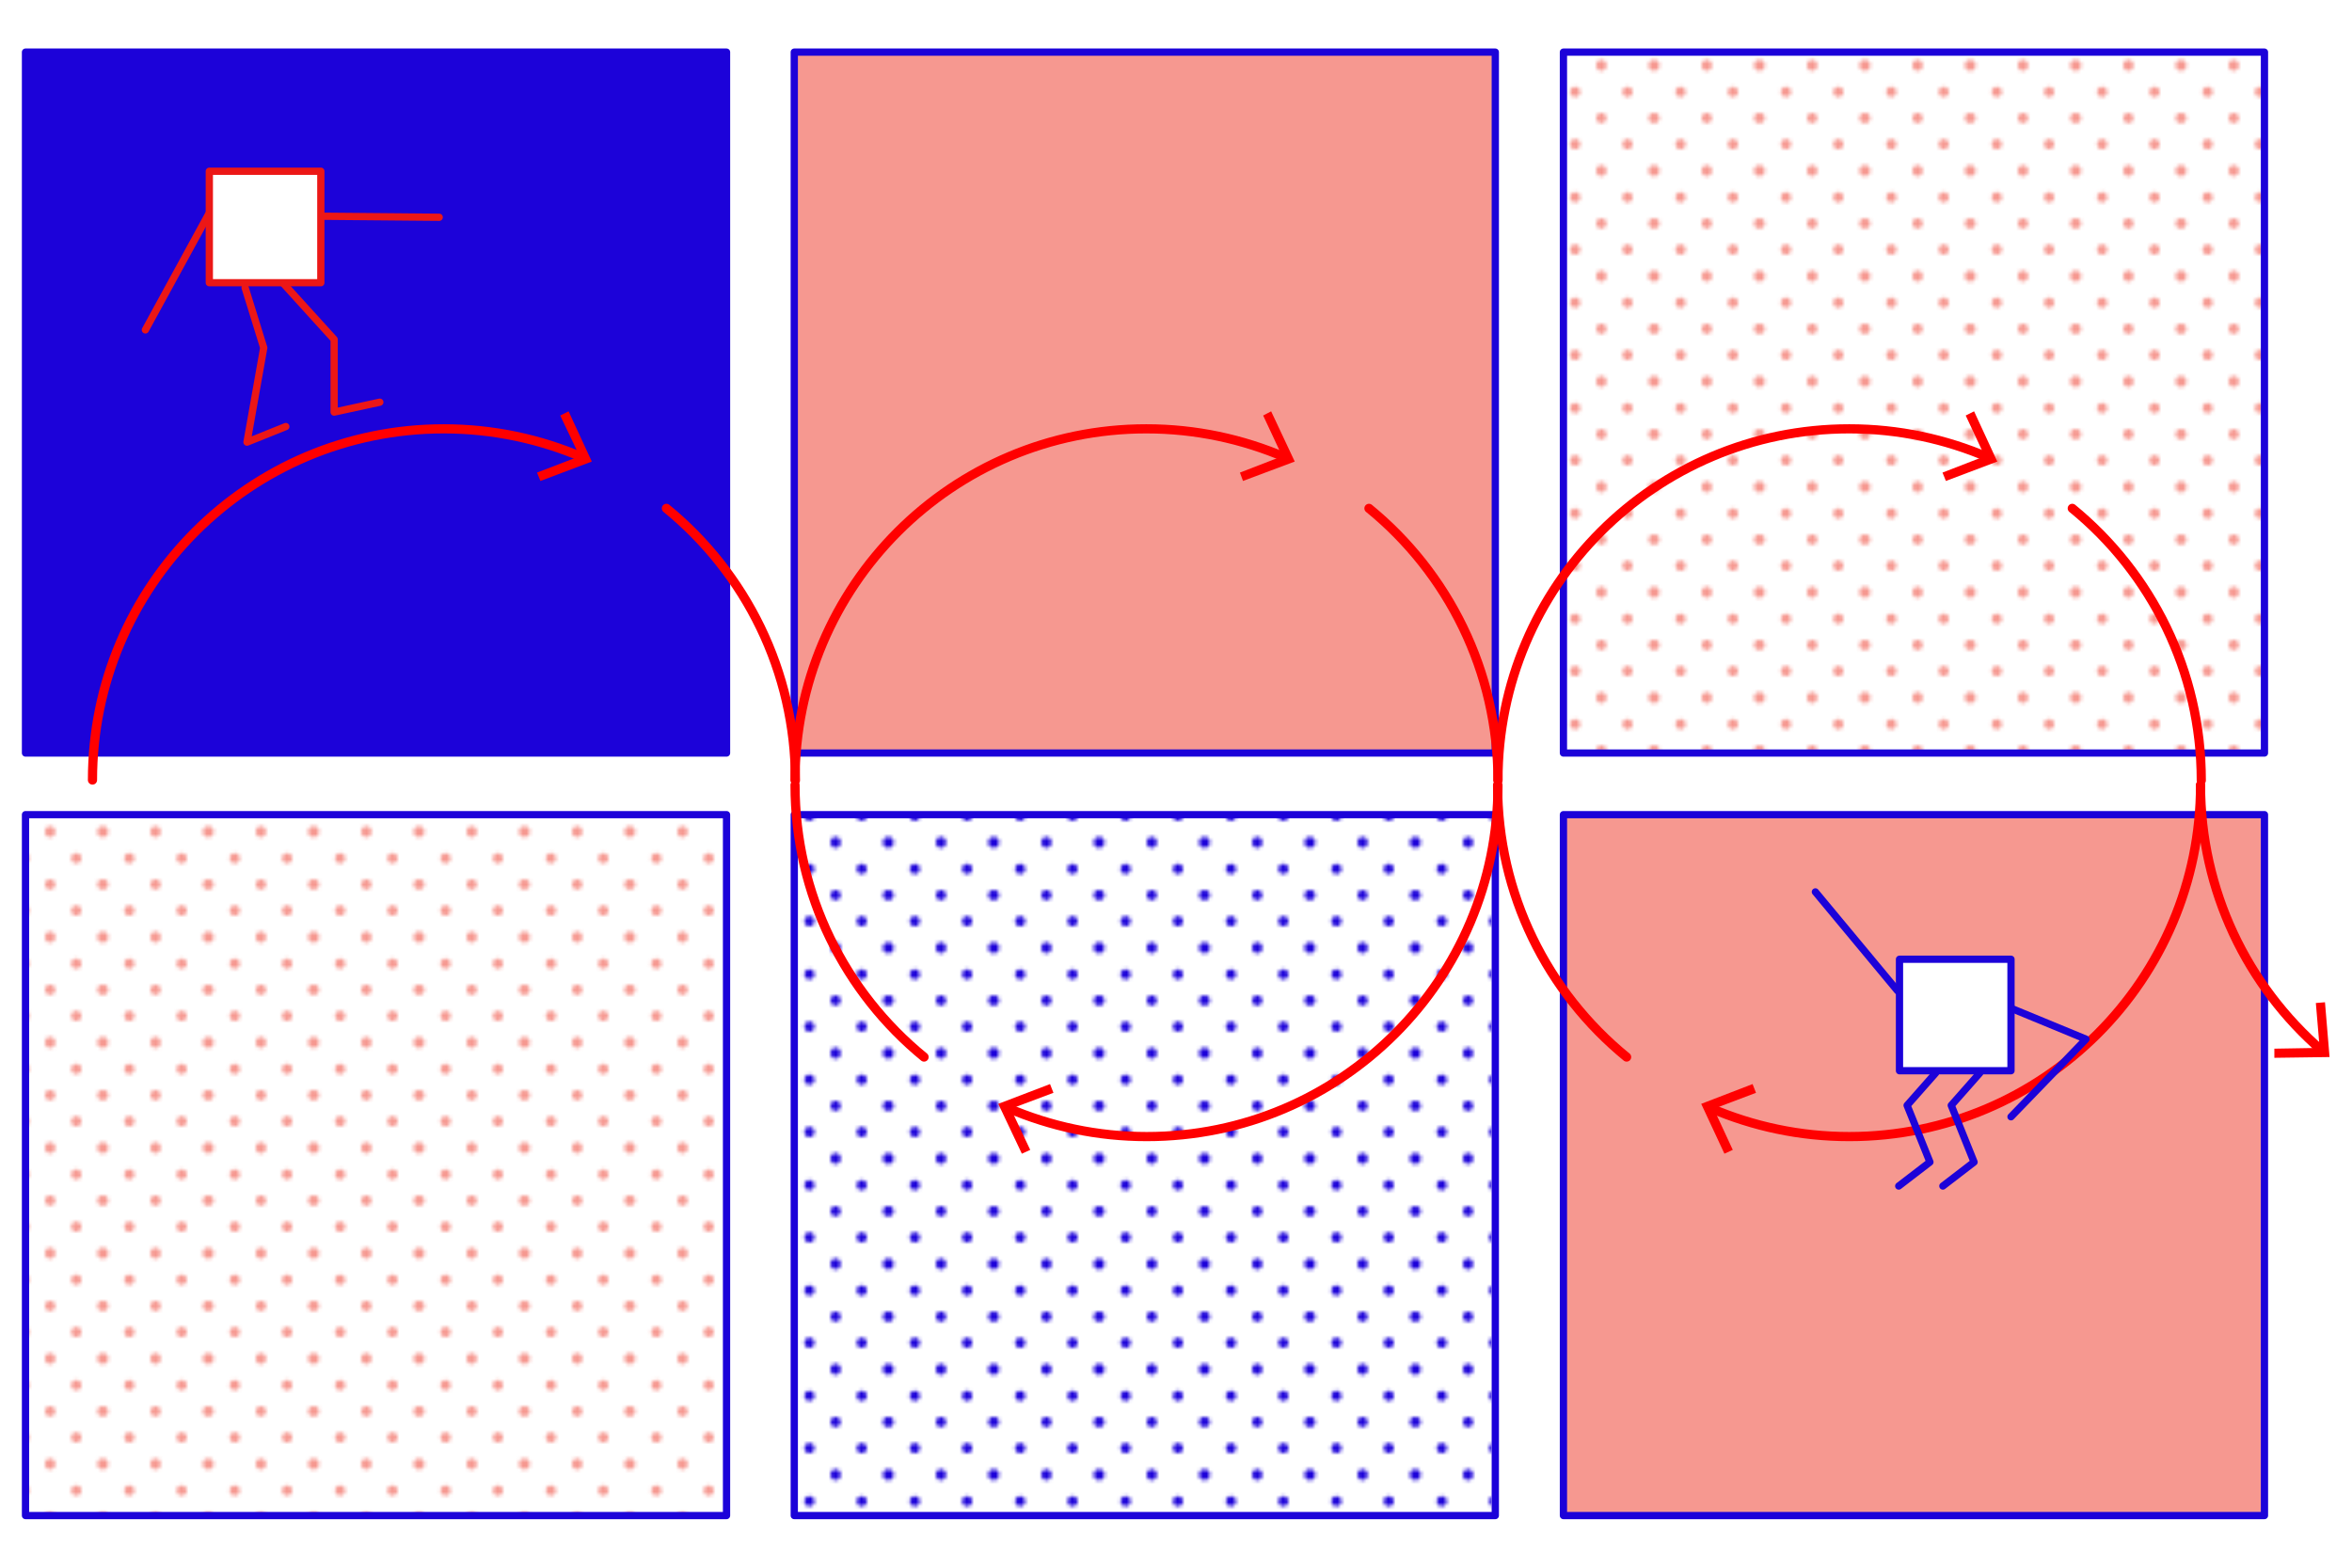 <?xml version="1.0" encoding="utf-8"?>
<!-- Generator: Adobe Illustrator 23.0.6, SVG Export Plug-In . SVG Version: 6.00 Build 0)  -->
<svg version="1.1" xmlns="http://www.w3.org/2000/svg" xmlns:xlink="http://www.w3.org/1999/xlink" x="0px" y="0px"
	 viewBox="0 0 618 412" style="enable-background:new 0 0 618 412;" xml:space="preserve">
<style type="text/css">
	.st0{fill:none;}
	.st1{fill:#F69890;}
	.st2{fill:#1C02D9;}
	.st3{fill:url(#SVGID_1_);}
	.st4{fill:#722283;}
	.st5{fill:#B2FFFF;}
	.st6{fill:#FFFFFF;stroke:#722283;stroke-width:2;stroke-linecap:round;stroke-linejoin:round;stroke-miterlimit:10;}
	.st7{opacity:0.58;fill:#FF7BAC;}
	.st8{fill:#F2C4C6;}
	.st9{fill:#2EB5B2;}
	.st10{fill:url(#);}
	.st11{fill:#FFFFFF;stroke:#0000FF;stroke-width:2;stroke-linecap:round;stroke-linejoin:round;stroke-miterlimit:10;}
	.st12{fill:none;stroke:#B2FFFF;stroke-width:2;stroke-linecap:round;stroke-linejoin:round;stroke-miterlimit:10;}
	.st13{fill:none;stroke:#010000;stroke-width:7;stroke-miterlimit:10;}
	.st14{fill:none;stroke:#010000;stroke-width:7;stroke-linejoin:bevel;stroke-miterlimit:10;}
	.st15{fill:#010000;}
	.st16{fill:#F2C4C6;stroke:#010000;stroke-width:7;stroke-miterlimit:10;}
	.st17{fill:#F1E621;stroke:#010000;stroke-width:7;stroke-miterlimit:10;}
	.st18{fill:#FFFFFF;stroke:#010000;stroke-width:7;stroke-miterlimit:10;}
	.st19{fill:#1BD2D6;stroke:#010000;stroke-width:7;stroke-miterlimit:10;}
	.st20{fill:none;stroke:#1C02D9;stroke-width:2;stroke-linecap:round;stroke-linejoin:round;stroke-miterlimit:10;}
	.st21{fill:none;stroke:#0000FF;stroke-width:2;stroke-linecap:round;stroke-linejoin:round;stroke-miterlimit:10;}
	.st22{fill:#FFFFFF;}
	.st23{fill:#F1E621;stroke:#FF0000;stroke-width:2;stroke-linejoin:round;stroke-miterlimit:10;}
	.st24{fill:#FF0000;stroke:#FF0000;stroke-width:2.845;stroke-linejoin:round;stroke-miterlimit:10;}
	.st25{fill:#F2C4C6;stroke:#FF0000;stroke-width:2;stroke-linecap:round;stroke-miterlimit:10;}
	.st26{fill:none;stroke:#FF0000;stroke-width:2;stroke-linecap:round;stroke-linejoin:round;stroke-miterlimit:10;}
	.st27{fill:#7AC943;stroke:#1C02D9;stroke-width:2;stroke-linejoin:round;stroke-miterlimit:10;}
	.st28{fill:#FFFFFF;stroke:#1C02D9;stroke-width:2;stroke-linecap:round;stroke-linejoin:round;stroke-miterlimit:10;}
	.st29{fill:#BDCCD4;}
	.st30{fill:none;stroke:#FFFFFF;stroke-width:2;stroke-linecap:round;stroke-linejoin:round;stroke-miterlimit:10;}
	.st31{fill:#EC613D;stroke:#1C02D9;stroke-width:2;stroke-linejoin:round;stroke-miterlimit:10;}
	.st32{fill:#F69890;stroke:#1C02D9;stroke-width:2;stroke-linejoin:round;stroke-miterlimit:10;}
	.st33{fill:#F2C4C6;stroke:#1C02D9;stroke-width:1.954;stroke-linecap:round;stroke-miterlimit:10;}
	.st34{fill:url(#SVGID_2_);}
	.st35{fill:#FCEE21;stroke:#006837;stroke-width:2;stroke-linecap:round;stroke-linejoin:round;stroke-miterlimit:10;}
	.st36{fill:#FF8935;stroke:#006837;stroke-width:2;stroke-linecap:round;stroke-linejoin:round;stroke-miterlimit:10;}
	.st37{fill:#FFFFFF;stroke:#006837;stroke-width:2;stroke-linecap:round;stroke-linejoin:round;stroke-miterlimit:10;}
	.st38{fill:#FCEE21;}
	.st39{fill:url(#SVGID_3_);stroke:#006837;stroke-width:2;stroke-miterlimit:10;}
	.st40{fill:#006837;stroke:#006837;stroke-width:2;stroke-linecap:round;stroke-linejoin:round;stroke-miterlimit:10;}
	.st41{fill:url(#);stroke:#003D63;stroke-width:2.031;stroke-linecap:round;stroke-linejoin:round;stroke-miterlimit:10;}
	.st42{fill:#003D63;}
	.st43{fill:#F1E621;}
	.st44{fill:#FFFFFF;stroke:#003D63;stroke-width:2;stroke-linecap:round;stroke-linejoin:round;stroke-miterlimit:10;}
	.st45{fill:none;stroke:#003D63;stroke-width:2.002;stroke-linejoin:bevel;stroke-miterlimit:10;}
	.st46{fill:none;stroke:#003D63;stroke-width:2.031;stroke-linejoin:bevel;stroke-miterlimit:10;}
	.st47{fill:#F2C4C6;stroke:#003D63;stroke-width:2.002;stroke-miterlimit:10;}
	.st48{fill:#FFFFFF;stroke:#003D63;stroke-width:2.002;stroke-miterlimit:10;}
	.st49{fill:none;stroke:#003D63;stroke-width:2.031;stroke-miterlimit:10;}
	.st50{fill:#FFFFFF;stroke:#FF0000;stroke-width:2;stroke-linecap:round;stroke-linejoin:round;stroke-miterlimit:10;}
	.st51{clip-path:url(#SVGID_5_);fill:#B2FFFF;}
	.st52{fill:url(#SVGID_6_);}
	.st53{fill:url(#SVGID_7_);}
	.st54{fill:url(#SVGID_8_);}
	.st55{fill:#4ED19A;}
	.st56{fill:#1BD2D6;}
	.st57{fill:#F88C66;}
	.st58{fill:#FFFFFF;stroke:#FF8935;stroke-width:2;stroke-linecap:round;stroke-linejoin:round;stroke-miterlimit:10;}
	.st59{fill:url(#SVGID_9_);}
	.st60{fill:url(#SVGID_10_);}
	.st61{fill:url(#SVGID_12_);}
	.st62{fill:#1C02D9;stroke:#1C02D9;stroke-width:1.91;stroke-linecap:round;stroke-linejoin:round;stroke-miterlimit:10;}
	.st63{fill:#F69890;stroke:#1C02D9;stroke-width:1.91;stroke-linecap:round;stroke-linejoin:round;stroke-miterlimit:10;}
	.st64{fill:none;stroke:#1C02D9;stroke-width:1.91;stroke-linecap:round;stroke-linejoin:round;stroke-miterlimit:10;}
	.st65{fill:#1C02D9;stroke:#EC1716;stroke-width:1.91;stroke-linecap:round;stroke-linejoin:round;stroke-miterlimit:10;}
	.st66{fill:#FFFFFF;stroke:#EC1716;stroke-width:1.91;stroke-linecap:round;stroke-linejoin:round;stroke-miterlimit:10;}
	.st67{fill:none;stroke:#FF0000;stroke-width:2.414;stroke-linecap:round;stroke-linejoin:round;}
	.st68{fill:#FF0000;}
	.st69{fill:none;stroke:#FF0000;stroke-width:2.414;stroke-linecap:round;stroke-linejoin:round;stroke-miterlimit:10;}
	.st70{fill:#FFFFFF;stroke:#1C02D9;stroke-width:1.91;stroke-linecap:round;stroke-linejoin:round;stroke-miterlimit:10;}
	.st71{fill:none;stroke:#00A99D;stroke-width:2;stroke-linecap:round;stroke-linejoin:round;stroke-miterlimit:10;}
	.st72{fill:#F2C4C6;stroke:#FF1D25;stroke-width:1.954;stroke-linecap:round;stroke-miterlimit:10;}
	.st73{fill:none;stroke:#ED1E79;stroke-width:2;stroke-linecap:round;stroke-linejoin:round;stroke-miterlimit:10;}
</style>
<pattern  x="1525.4" y="-1327.7" width="28.8" height="28.8" patternUnits="userSpaceOnUse" id="_x31_0_dpi_20_x25__2" viewBox="1.4 -30.2 28.8 28.8" style="overflow:visible;">
	<g>
		<rect x="1.4" y="-30.2" class="st0" width="28.8" height="28.8"/>
		<g>
			<path class="st1" d="M30.2,0c0.8,0,1.4-0.6,1.4-1.4c0-0.8-0.6-1.4-1.4-1.4c-0.8,0-1.4,0.6-1.4,1.4C28.8-0.6,29.4,0,30.2,0z"/>
			<path class="st1" d="M15.8,0c0.8,0,1.4-0.6,1.4-1.4c0-0.8-0.6-1.4-1.4-1.4c-0.8,0-1.4,0.6-1.4,1.4C14.4-0.6,15,0,15.8,0z"/>
			<path class="st1" d="M30.2-14.4c0.8,0,1.4-0.6,1.4-1.4c0-0.8-0.6-1.4-1.4-1.4c-0.8,0-1.4,0.6-1.4,1.4
				C28.8-15,29.4-14.4,30.2-14.4z"/>
			<path class="st1" d="M15.8-14.4c0.8,0,1.4-0.6,1.4-1.4c0-0.8-0.6-1.4-1.4-1.4c-0.8,0-1.4,0.6-1.4,1.4C14.4-15,15-14.4,15.8-14.4z
				"/>
			<path class="st1" d="M8.6-7.2c0.8,0,1.4-0.6,1.4-1.4c0-0.8-0.6-1.4-1.4-1.4c-0.8,0-1.4,0.6-1.4,1.4C7.2-7.8,7.8-7.2,8.6-7.2z"/>
			<path class="st1" d="M23-7.2c0.8,0,1.4-0.6,1.4-1.4c0-0.8-0.6-1.4-1.4-1.4c-0.8,0-1.4,0.6-1.4,1.4C21.6-7.8,22.2-7.2,23-7.2z"/>
			<path class="st1" d="M8.6-21.6c0.8,0,1.4-0.6,1.4-1.4c0-0.8-0.6-1.4-1.4-1.4c-0.8,0-1.4,0.6-1.4,1.4C7.2-22.2,7.8-21.6,8.6-21.6z
				"/>
			<path class="st1" d="M23-21.6c0.8,0,1.4-0.6,1.4-1.4c0-0.8-0.6-1.4-1.4-1.4c-0.8,0-1.4,0.6-1.4,1.4C21.6-22.2,22.2-21.6,23-21.6z
				"/>
		</g>
		<g>
			<path class="st1" d="M1.4,0c0.8,0,1.4-0.6,1.4-1.4c0-0.8-0.6-1.4-1.4-1.4C0.6-2.9,0-2.2,0-1.4C0-0.6,0.6,0,1.4,0z"/>
			<path class="st1" d="M1.4-14.4c0.8,0,1.4-0.6,1.4-1.4c0-0.8-0.6-1.4-1.4-1.4c-0.8,0-1.4,0.6-1.4,1.4C0-15,0.6-14.4,1.4-14.4z"/>
		</g>
		<g>
			<path class="st1" d="M30.2-28.8c0.8,0,1.4-0.6,1.4-1.4c0-0.8-0.6-1.4-1.4-1.4c-0.8,0-1.4,0.6-1.4,1.4
				C28.8-29.4,29.4-28.8,30.2-28.8z"/>
			<path class="st1" d="M15.8-28.8c0.8,0,1.4-0.6,1.4-1.4c0-0.8-0.6-1.4-1.4-1.4c-0.8,0-1.4,0.6-1.4,1.4
				C14.4-29.4,15-28.8,15.8-28.8z"/>
		</g>
		<g>
			<path class="st1" d="M1.4-28.8c0.8,0,1.4-0.6,1.4-1.4c0-0.8-0.6-1.4-1.4-1.4C0.6-31.7,0-31,0-30.2C0-29.4,0.6-28.8,1.4-28.8z"/>
		</g>
	</g>
</pattern>
<pattern  x="1525.4" y="-1327.7" width="28.8" height="28.8" patternUnits="userSpaceOnUse" id="_x31_0_dpi_20_x25__3" viewBox="1.4 -30.2 28.8 28.8" style="overflow:visible;">
	<g>
		<rect x="1.4" y="-30.2" class="st0" width="28.8" height="28.8"/>
		<g>
			<path class="st2" d="M30.2,0c0.8,0,1.4-0.6,1.4-1.4c0-0.8-0.6-1.4-1.4-1.4c-0.8,0-1.4,0.6-1.4,1.4C28.8-0.6,29.4,0,30.2,0z"/>
			<path class="st2" d="M15.8,0c0.8,0,1.4-0.6,1.4-1.4c0-0.8-0.6-1.4-1.4-1.4c-0.8,0-1.4,0.6-1.4,1.4C14.4-0.6,15,0,15.8,0z"/>
			<path class="st2" d="M30.2-14.4c0.8,0,1.4-0.6,1.4-1.4c0-0.8-0.6-1.4-1.4-1.4c-0.8,0-1.4,0.6-1.4,1.4
				C28.8-15,29.4-14.4,30.2-14.4z"/>
			<path class="st2" d="M15.8-14.4c0.8,0,1.4-0.6,1.4-1.4c0-0.8-0.6-1.4-1.4-1.4c-0.8,0-1.4,0.6-1.4,1.4C14.4-15,15-14.4,15.8-14.4z
				"/>
			<path class="st2" d="M8.6-7.2c0.8,0,1.4-0.6,1.4-1.4c0-0.8-0.6-1.4-1.4-1.4c-0.8,0-1.4,0.6-1.4,1.4C7.2-7.8,7.8-7.2,8.6-7.2z"/>
			<path class="st2" d="M23-7.2c0.8,0,1.4-0.6,1.4-1.4c0-0.8-0.6-1.4-1.4-1.4c-0.8,0-1.4,0.6-1.4,1.4C21.6-7.8,22.2-7.2,23-7.2z"/>
			<path class="st2" d="M8.6-21.6c0.8,0,1.4-0.6,1.4-1.4c0-0.8-0.6-1.4-1.4-1.4c-0.8,0-1.4,0.6-1.4,1.4C7.2-22.2,7.8-21.6,8.6-21.6z
				"/>
			<path class="st2" d="M23-21.6c0.8,0,1.4-0.6,1.4-1.4c0-0.8-0.6-1.4-1.4-1.4c-0.8,0-1.4,0.6-1.4,1.4C21.6-22.2,22.2-21.6,23-21.6z
				"/>
		</g>
		<g>
			<path class="st2" d="M1.4,0c0.8,0,1.4-0.6,1.4-1.4c0-0.8-0.6-1.4-1.4-1.4C0.6-2.9,0-2.2,0-1.4C0-0.6,0.6,0,1.4,0z"/>
			<path class="st2" d="M1.4-14.4c0.8,0,1.4-0.6,1.4-1.4c0-0.8-0.6-1.4-1.4-1.4c-0.8,0-1.4,0.6-1.4,1.4C0-15,0.6-14.4,1.4-14.4z"/>
		</g>
		<g>
			<path class="st2" d="M30.2-28.8c0.8,0,1.4-0.6,1.4-1.4c0-0.8-0.6-1.4-1.4-1.4c-0.8,0-1.4,0.6-1.4,1.4
				C28.8-29.4,29.4-28.8,30.2-28.8z"/>
			<path class="st2" d="M15.8-28.8c0.8,0,1.4-0.6,1.4-1.4c0-0.8-0.6-1.4-1.4-1.4c-0.8,0-1.4,0.6-1.4,1.4
				C14.4-29.4,15-28.8,15.8-28.8z"/>
		</g>
		<g>
			<path class="st2" d="M1.4-28.8c0.8,0,1.4-0.6,1.4-1.4c0-0.8-0.6-1.4-1.4-1.4C0.6-31.7,0-31,0-30.2C0-29.4,0.6-28.8,1.4-28.8z"/>
		</g>
	</g>
</pattern>
<g id="Ebene_2">
</g>
<g id="Ebene_1">
</g>
<g id="Ebene_4">
	<g>
		<pattern  id="SVGID_1_" xlink:href="#_x31_0_dpi_20_x25__2" patternTransform="matrix(0.955 0 0 0.955 -523.544 -71.836)">
		</pattern>
		<rect x="410.9" y="14.5" class="st3" width="184" height="183.2"/>
		<pattern  id="SVGID_2_" xlink:href="#_x31_0_dpi_20_x25__2" patternTransform="matrix(0.955 0 0 0.955 -543.405 -64.295)">
		</pattern>
		<rect x="5.9" y="214.7" class="st34" width="184" height="183.2"/>
		<pattern  id="SVGID_3_" xlink:href="#_x31_0_dpi_20_x25__3" patternTransform="matrix(0.955 0 0 0.955 -337.021 -33.791)">
		</pattern>
		<rect x="207.9" y="214.7" style="fill:url(#SVGID_3_);" width="184" height="183.2"/>
		<rect x="6.7" y="13.7" class="st62" width="184.2" height="184.2"/>
		<rect x="208.7" y="13.7" class="st63" width="184.2" height="184.2"/>
		<rect x="410.8" y="13.7" class="st64" width="184.2" height="184.2"/>
		<rect x="6.7" y="214.1" class="st64" width="184.2" height="184.2"/>
		<rect x="208.7" y="214.1" class="st64" width="184.2" height="184.2"/>
		<rect x="410.8" y="214.1" class="st63" width="184.2" height="184.2"/>
		<g>
			<polyline class="st65" points="73.1,73 87.8,89.2 87.8,108.3 99.8,105.7 			"/>
			<polyline class="st65" points="64.4,75.6 69.3,91.4 64.9,116.2 75.1,112.1 			"/>
			<line class="st65" x1="81.7" y1="56.8" x2="115.4" y2="57.1"/>
			<rect x="55" y="45" class="st66" width="29.3" height="29.3"/>
			<line class="st65" x1="54.8" y1="56.3" x2="38.2" y2="86.7"/>
		</g>
		<g>
			<g>
				<g>
					<path class="st67" d="M208.9,205c0-51,41.3-92.3,92.3-92.3c13,0,25.3,2.7,36.5,7.5"/>
					<g>
						<polygon class="st68" points="326.6,126.4 325.8,124.2 336.9,119.9 331.9,109.2 334,108.1 340.2,121.3 						"/>
					</g>
				</g>
			</g>
			<path class="st69" d="M359.7,133.6c20.7,16.9,33.9,42.7,33.9,71.5"/>
			<path class="st69" d="M544.5,133.6c20.7,16.9,33.9,42.7,33.9,71.5"/>
			<g>
				<g>
					<path class="st67" d="M24.3,205c0-51,41.3-92.3,92.3-92.3c13,0,25.3,2.7,36.5,7.5"/>
					<g>
						<polygon class="st68" points="142,126.4 141.1,124.2 152.3,119.9 147.2,109.2 149.4,108.1 155.5,121.3 						"/>
					</g>
				</g>
			</g>
			<path class="st69" d="M175.1,133.6c20.7,16.9,33.9,42.7,33.9,71.5"/>
			<g>
				<g>
					<path class="st67" d="M393.6,206.4c0,51-41.3,92.3-92.3,92.3c-13,0-25.3-2.7-36.5-7.5"/>
					<g>
						<polygon class="st68" points="275.9,284.9 276.8,287.2 265.6,291.4 270.7,302.2 268.5,303.2 262.3,290.1 						"/>
					</g>
				</g>
			</g>
			<path class="st69" d="M242.8,277.8c-20.7-16.9-33.9-42.7-33.9-71.5"/>
			<g>
				<g>
					<path class="st67" d="M610.1,276.1c-19.5-16.9-31.9-41.9-31.9-69.8"/>
					<g>
						<polygon class="st68" points="610.9,263.4 608.5,263.6 609.5,275.4 597.6,275.6 597.6,278 612.1,277.8 						"/>
					</g>
				</g>
			</g>
			<g>
				<g>
					<path class="st67" d="M393.6,205c0-51,41.3-92.3,92.3-92.3c13,0,25.3,2.7,36.5,7.5"/>
					<g>
						<polygon class="st68" points="511.3,126.4 510.4,124.2 521.5,119.9 516.5,109.2 518.7,108.1 524.8,121.3 						"/>
					</g>
				</g>
			</g>
			<g>
				<g>
					<path class="st67" d="M578.2,206.4c0,51-41.3,92.3-92.3,92.3c-13,0-25.3-2.7-36.5-7.5"/>
					<g>
						<polygon class="st68" points="460.5,284.9 461.4,287.2 450.3,291.4 455.3,302.2 453.1,303.2 447,290.1 						"/>
					</g>
				</g>
			</g>
			<path class="st69" d="M427.4,277.8c-20.7-16.9-33.9-42.7-33.9-71.5"/>
		</g>
		<g>
			<polyline class="st64" points="525.8,263.9 548.1,273.1 528.4,293.5 			"/>
			<line class="st64" x1="498.6" y1="260.4" x2="477" y2="234.4"/>
			<rect x="499.1" y="252.1" class="st70" width="29.3" height="29.3"/>
			<polyline class="st64" points="508.6,282 501.1,290.5 507.1,305.4 498.9,311.7 			"/>
			<polyline class="st64" points="520.2,282 512.7,290.5 518.7,305.4 510.5,311.7 			"/>
		</g>
	</g>
</g>
<g id="Isolationsmodus">
</g>
</svg>
